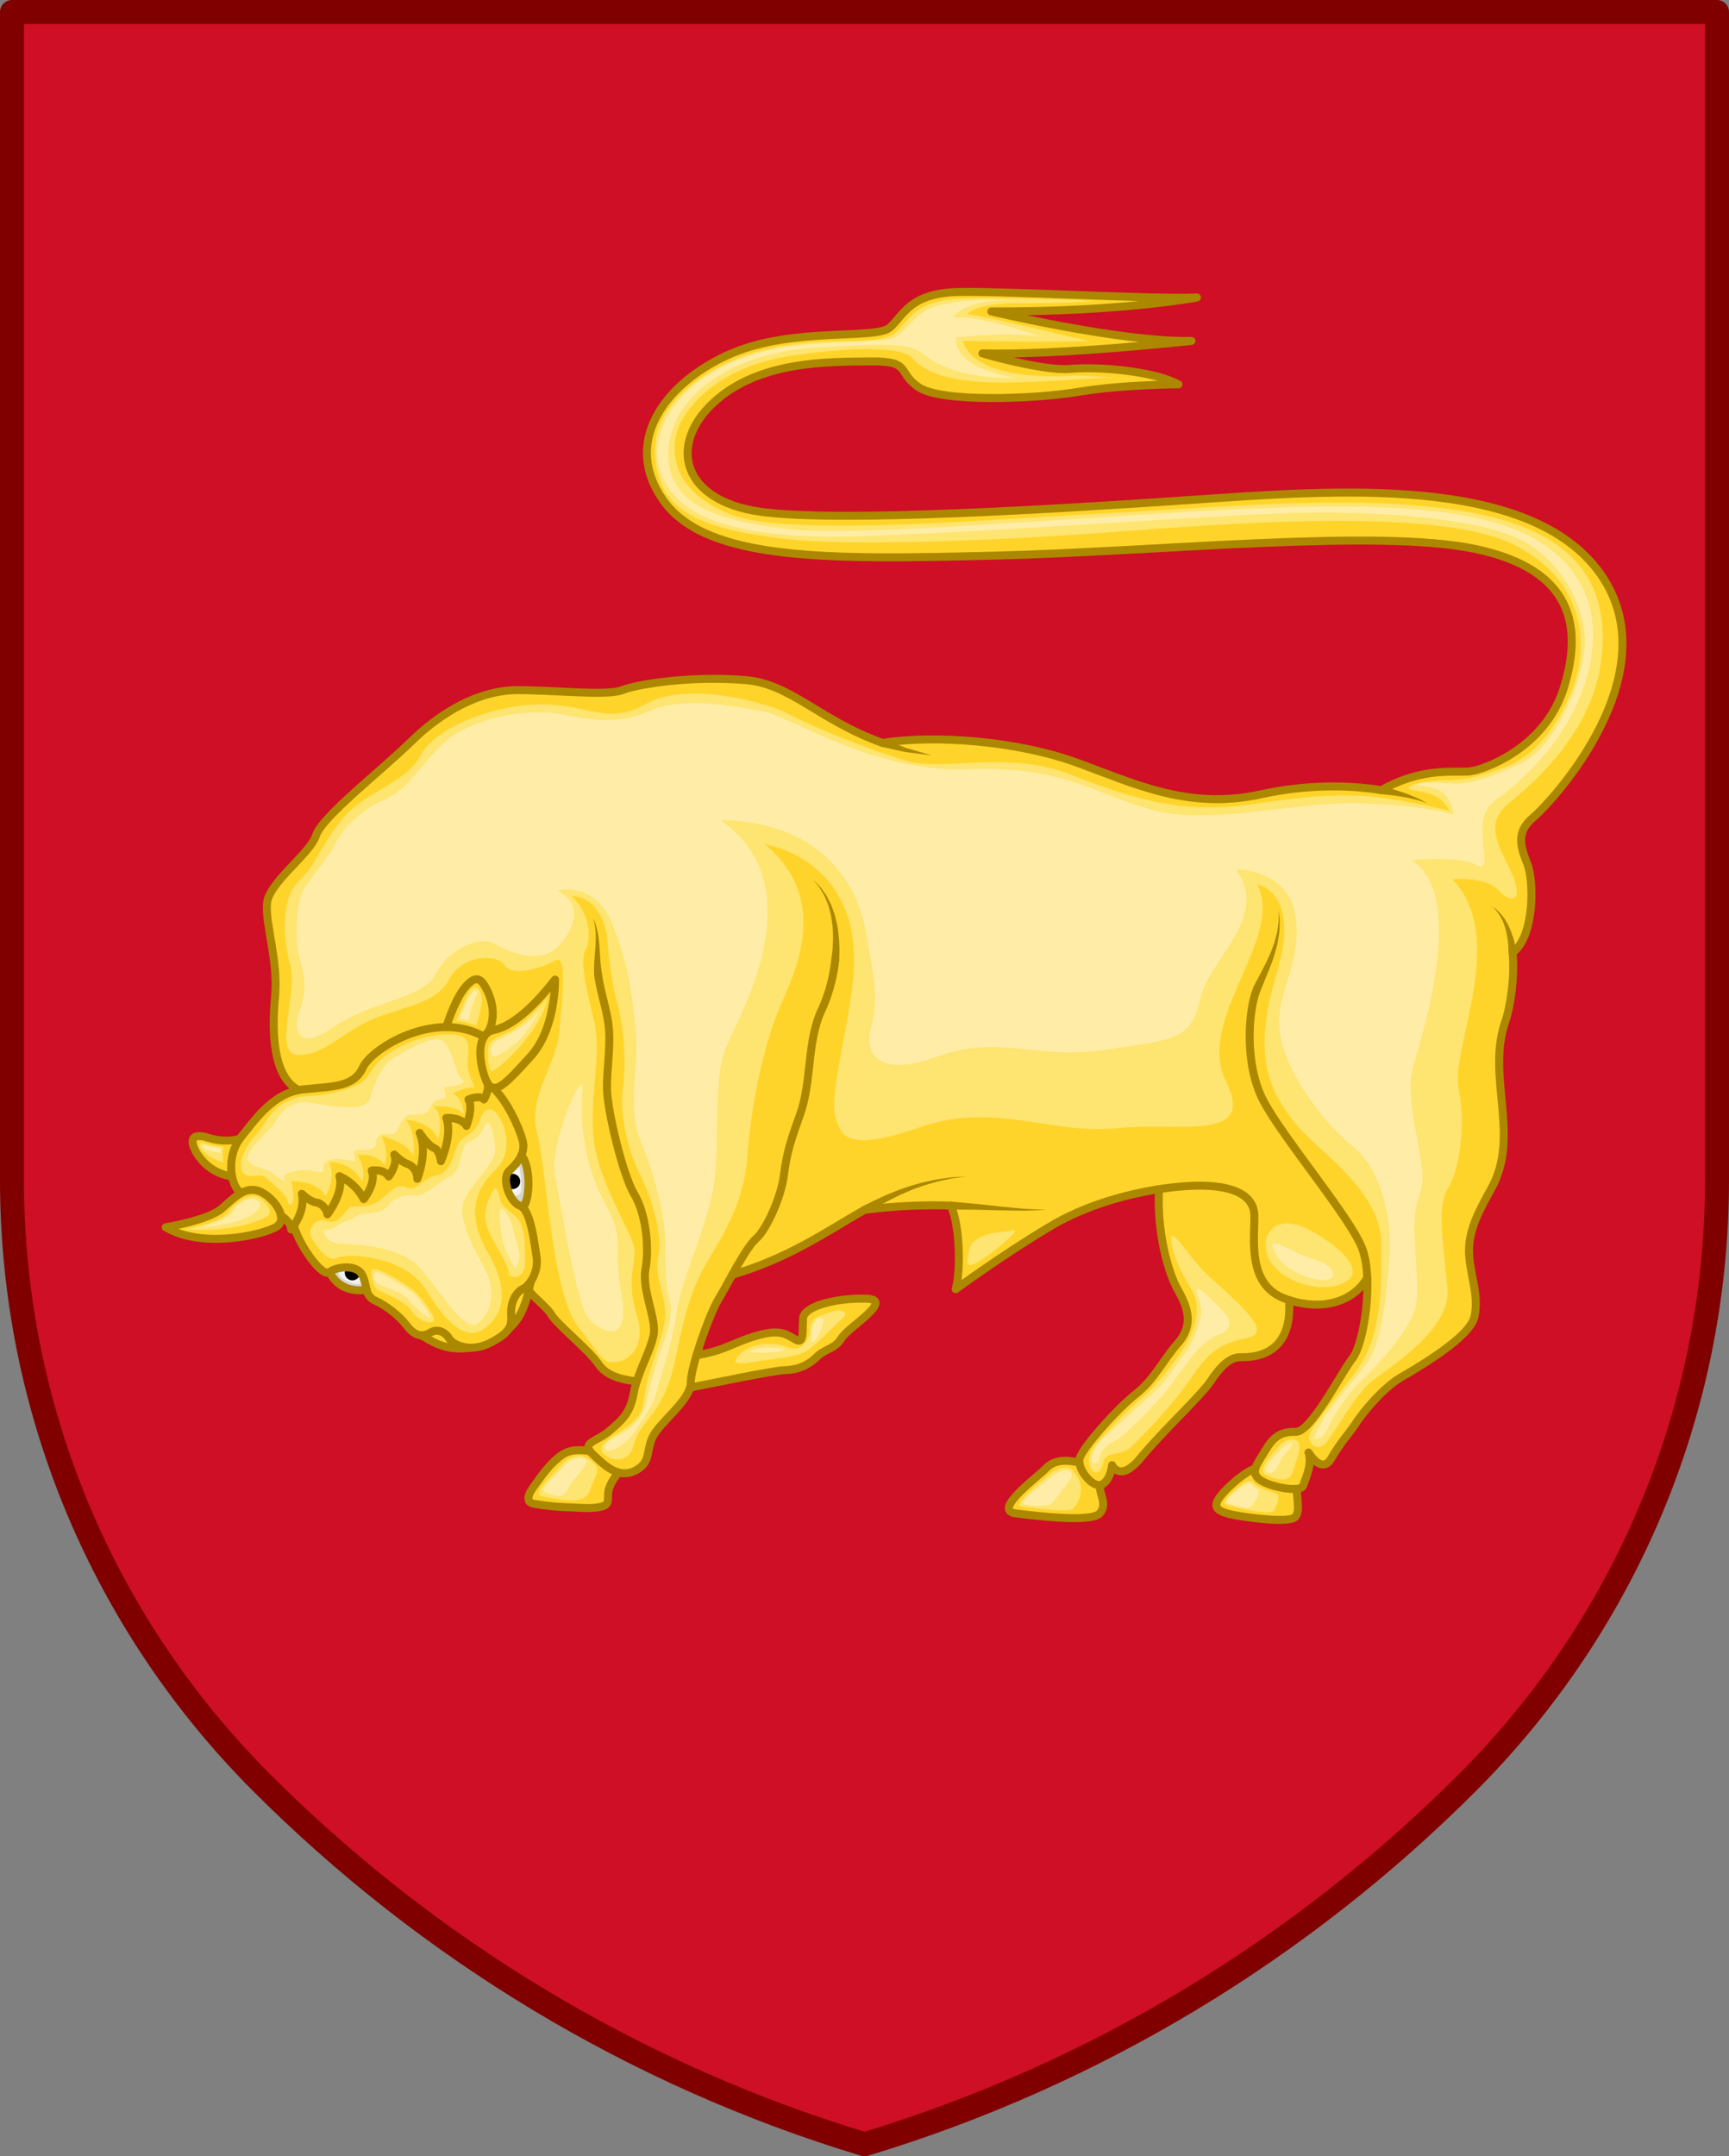 <?xml version="1.0" encoding="utf-8"?>
<!-- Generator: Adobe Illustrator 16.0.0, SVG Export Plug-In . SVG Version: 6.00 Build 0)  -->
<!DOCTYPE svg PUBLIC "-//W3C//DTD SVG 1.1//EN" "http://www.w3.org/Graphics/SVG/1.1/DTD/svg11.dtd">
<svg version="1.1" id="Layer_1" xmlns="http://www.w3.org/2000/svg" xmlns:xlink="http://www.w3.org/1999/xlink" x="0px" y="0px"
	 width="216.5px" height="269.878px" viewBox="216.5 249.955 216.5 269.878" enable-background="new 216.5 249.955 216.5 269.878"
	 xml:space="preserve">
<rect x="216.5" y="249.955" width="216.5" height="269.878" fill="#808080" stroke="none"/>
<path fill="#CE0F25" stroke="#800000" stroke-width="3" stroke-linecap="round" stroke-linejoin="round" stroke-miterlimit="10" d="
	M431.5,251.455v146.14c0,29.481-11.948,56.167-31.266,75.484c-20.783,20.791-46.607,36.533-75.484,45.254
	c-28.877-8.721-54.701-24.463-75.484-45.254C229.948,453.762,218,427.077,218,397.595v-146.14H431.5z"/>
<g>
	<g>
		<path fill="#FFD42A" d="M416.88,321.75c-8.88-12.5-33.63-10.42-50.88-9.25s-44.56,2.88-54.31,1.5s-11.57-8.31-5.88-13.62
			c5.69-5.32,14.44-5.13,19.69-5.19c5.25-0.07,3.25,1.37,6.06,3.25c2.82,1.87,14.25,1.5,19.94,0.56s12.56-0.94,12.56-0.94
			c-3.119-1.68-10.06-2.25-13.5-1.94c-3.439,0.32-11.06-1.93-11.06-1.93c9.75,0.25,26.19-1.57,26.19-1.57
			c-8.811,0.19-25.07-3.68-25.07-3.68c16.439,0.06,25.76-1.75,25.76-1.75c-5.57,0.25-23.689-0.81-29.82-0.69
			c-6.119,0.12-6.869,2.88-8.619,4.44s-11.94-0.06-19.69,3.18c-7.75,3.26-14.13,10.63-8.75,18.38s20.88,7.5,41.5,7
			s48-3.42,60.25-0.83c12.25,2.58,13.42,9.75,11.08,17.33c-2.33,7.58-10,10.29-11.75,10.5s-5.83-0.62-11.1,2.35
			c-4.07-0.66-9.391-0.73-15.101,0.53c-9.13,2-15.88-1.38-23.13-4c-7.25-2.63-17.5-3.5-24.23-2.44
			c-7.839-2.78-11.479-7.38-17.1-7.86c-6.92-0.58-13.59,0.5-15.5,1.25c-1.92,0.75-8.25,0-13.1,0c-4.84,0-9.57,2.75-13.32,6.42
			s-11.17,9.42-11.92,11.75s-5.89,5.88-6.14,8.5s1.44,7.19,1,11.75s-0.19,10.061,2.95,11.64c-3.4,0.67-5.5,3.78-7.22,5.9
			c-0.05,0.06-0.09,0.12-0.14,0.18c-1.01,0.351-2.65,0.32-3.91-0.09c-1.24-0.42-2.37-0.34-1.91,1c0.46,1.33,2,3.41,4.85,3.83h0.01
			c0.18,0.93,0.57,1.69,1.1,2.08c-0.76,0.43-1.5,1.14-2.36,1.9c-1.69,1.5-7.06,2.369-7.06,2.369c4.56,2.69,11.94,1,13.75,0
			c0.61-0.34,0.78-0.88,0.67-1.47c0,0,1.29,0.78,1.29,1.74c0,0,0.14-0.17,0.33-0.46h0.01c0.76,2.689,3.64,6.51,4.45,5.82
			c0.81-0.69,3.44-1.07,4.13,0.369c0.33,0.7,0.4,1.32,0.54,1.851c0.14,0.56,0.37,1.02,1.08,1.34c1.38,0.63,3,1.87,3.94,3.13
			c0.56,0.74,1.14,1.13,1.74,1.19h0.01c1.26,0.56,2.73,2.029,6.23,1.569c0,0,0.01,0,0.02,0c0.74,0.011,1.6-0.17,2.5-0.64
			c1.27-0.67,1.92-1.2,2.25-1.73c1.34-1.149,1.99-2.63,2.52-4.789c1.24,1.47,2.23,2.029,2.91,3.14c0.69,1.13,4.69,4.38,5.82,6.07
			c1.12,1.689,3.52,2,4.79,2.159c-0.17,0.53-0.31,1.061-0.4,1.57c-0.41,2.5-1.66,3.5-3.16,4.75c-1.35,1.12-3.1,1.3-2.29,2.41
			c-1.13-0.18-2.42-0.24-3.42,0.42c-1.37,0.91-2.39,2.29-3.33,3.61c-0.49,0.68-1.8,2.31-0.19,2.58c1.47,0.239,2.99,0.399,4.49,0.43
			c1.31,0.03,2.89,0.26,4.15-0.18c0.79-0.28,0.47-1.171,0.59-1.801c0.16-0.85,0.73-1.75,1.31-2.38c0.66,0.17,1.35,0.13,2.1-0.26
			c2.09-1.08,1.21-2.67,2.31-4.5c1-1.65,3.94-3.92,4.51-5.87c3.29-0.63,10.29-2.13,11.98-2.189c1.68-0.061,2.93-0.69,3.93-1.69
			s2.25-0.94,3.07-2.31c0.81-1.381,6.68-4.82,3.12-4.94c-3.56-0.12-7.81,0.88-7.94,2.44c-0.12,1.56,0.19,3.31-0.94,2.68
			c-1.12-0.62-1.87-1.39-4.93-0.47c-3.07,0.909-3.82,1.819-7.47,2.43h-0.01c0.81-2.69,2.08-5.94,2.79-7.08
			c0.42-0.69,1.03-1.82,1.69-3c7.25-2.13,11.85-5.45,16.56-8.12c4.25-0.55,7.75-0.63,10.81-0.53c1.131,2.4,1.271,8.091,0.61,10.46
			c0,0,6.14-4.5,12.021-7.97c4.279-2.53,9.34-3.91,13.439-4.55c-0.3,5.04,1.04,10.29,2.37,12.63c1.33,2.33,1.92,4.45,0,6.64
			c-1.92,2.19-3,4.61-5.25,6.36s-6.83,6.83-7.08,8.16c-0.02,0.13-0.03,0.28,0,0.42h-0.01c-1.851-0.38-3.16-0.34-4.22,0.77
			c-1.061,1.11-6.75,5.23-3.75,5.61c3,0.37,9.5,1.12,10.5,0c1-1.13,0.06-2.09,0-3.55c0.109,0,0.22-0.03,0.31-0.08
			c1.08-0.58,1.25-2.42,1.25-2.42s1,2.25,3.58-0.91c2.59-3.17,7.67-7.92,8.75-9.59c1.09-1.66,2.34-3,3.67-3s6.66,0.1,6.17-7.15
			c4.5,1.45,8.22-0.04,9.771-2.8c0.18,3.93-0.75,8.7-1.86,10.12c-1.5,1.92-5.16,9.21-7.08,9.17c-1.92-0.05-2.81,0.64-3.81,2.33
			c-0.561,0.95-1.091,1.66-1.24,2.27h-0.01c-1.36,0.351-3.98,2.73-4.65,3.851c-0.66,1.13,0.13,1.59,2,1.96
			c1.88,0.38,6.92,1,7.63,0.25s0.14-2.49,0.23-3.54c0.42-0.04,0.71-0.17,0.79-0.41c0.31-1,1.13-2.56,0.67-4.11
			c0.14,0.23,1.689,2.7,2.83,0.73c1.189-2.06,2.43-3.38,3.06-4.38s3.19-4.311,5.63-5.74c2.43-1.439,8.68-5.07,9.24-7.63
			c0.63-2.84-0.68-5.51-0.68-8.32c0-2.75,1.51-5.399,2.81-7.739c3.67-6.641-0.66-14.021,1.73-20.86c0.55-1.56,1.229-5.28,0.92-8.65
			c2.779-2.01,2.68-9.01,1.85-11.1c-0.83-2.08-1.5-3.96,0.75-5.83S425.75,334.25,416.88,321.75z M280.25,396.5
			c0.58-0.54,1.2-1.19,1.54-1.95c1.15,1.34,1.15,5.391,0.18,6.55c-0.11-0.1-0.23-0.18-0.35-0.22
			C280.31,400.44,279.25,397.44,280.25,396.5z"/>
		<path fill="#D5D5D0" d="M281.97,401.099c-0.11-0.1-0.23-0.18-0.35-0.22c-1.31-0.439-2.37-3.439-1.37-4.38
			c0.58-0.54,1.2-1.19,1.54-1.95C282.94,395.889,282.94,399.94,281.97,401.099z"/>
		<path fill="#D5D5D0" d="M262.42,411.41c-2.8,0.28-3.92-0.95-4.67-2.22c0.81-0.69,3.44-1.07,4.13,0.369
			C262.21,410.26,262.28,410.88,262.42,411.41z"/>
	</g>
	<g>
		<g>
			<path fill="#FEE470" d="M323.333,372.518c-0.573,5.939-3.001,14.482-2.25,17.149s1.585,4.499,10.751,1.333s16.5,1,24.5,0.167
				s17.499,1.843,13.666-5.912s7.417-17.948,3.917-24.602c0,0,5.613,0.863,2.416,11.264s-0.666,14.751,2.167,18.417
				s10.959,8.387,10.979,15.464S389.25,417.75,386,422s-5.583,6.833-5.583,7.792s1.166,2.084,2.291,0.542s3.751-5.958,5.334-7.333
				s10.083-6.349,9.708-11.55s-1.477-10.242,0.012-12.659s2.363-7.931,1.363-12.674s6.25-18.868-0.75-26.118
				c0,0,4.125-0.375,5.75,1.375s3.084,1.375,1.854-1.708s-4.063-6.333-0.563-9.167s10.47-9.069,11.583-17.875
				s-2.438-15.875-15.875-18.438s-30.313-0.813-45.938,0s-40.021,2.979-47.188,0.146s-7.5-7.5-6.75-10.25s4.833-8.167,14.25-9.583
				s14.25-0.916,15.25,0.292s3.626,3.167,11.917,3.042s12.499-1.007,16.083-0.375c0,0-6.374-0.625-8.708-0.458
				s-11.625,0.25-13-4.375c0,0,11.749,0.208,15.666,0c0,0-9.791-2.458-15.041-3.375c0,0,0.739-1.344,6.552-1.344
				s9.313-0.281,9.313-0.281s-13.313-0.594-17.531-0.25s-5.313,2-6.5,3.313s-1.438,1.813-6.583,1.938
				c-5.146,0.125-11.823,0.188-18.01,4.188s-7.281,8.438-5.823,13.063s6.666,6.417,15.083,7.458s26.25,0.333,41.083-0.75
				s41.588-3.296,51.083,1.667s8.917,13.813,6.792,18.625s-4.769,7.833-8.259,9.125s-5.032,1.583-7.032,1.583s-4.917,0.417-4.917,1
				s3.709-0.083,5.042,2.833c0,0-4.999-1.25-9.208-1.708s-8.208-0.167-16,0.958s-14.063-0.542-22.063-3.729
				s-16.023-0.375-20.668-1.75s-11.645-4.188-14.645-5.813s-12.984-4.125-17.867-1.375s-6.758,0.25-12.883,0.125
				S271.003,341,269.168,344.5s-7.001,4.5-9.835,8s-3.25,5.75-5.417,7.75s-2.083,6.833-1.083,10.417s-2.25,11.25,1,11.333
				s5.667-3,9.583-4.583s7.75-1.88,9.333-4.898s6-3.268,6.917-1.768s4.584,0.439,6.333-0.572s0.75,5.669,0.5,9.162
				s-3.959,8.077-2.771,12.327s1.771,19.771,5.084,24.208s3.188,4.563,4.625,4.563s4.149-1.625,2.793-5.938s-0.106-6.25-0.293-8.25
				S291,397.5,290.75,391.5s1.188-9.813,0-14.375s-1.5-7.313-0.938-8.25s0.938-4.313-1.75-6.75c0,0,3.313-0.375,4.438,4.75
				c0,0,0.333,5.292,1.25,8.458s1.167,7.914,0.75,10.749s0.417,7.501,2.083,10.751s2.917,7.917,2.333,10.417s1.25,5.583,0.833,8
				s-1.438,4.75-2.125,7.25s-0.125,3.813-1.875,5.438s-5,2.75-3.625,4s3.25,0.688,3.625-0.813s1-2.375,2.188-3.875
				s2.375-3.438,3.188-7.438s1.625-7.521,3.208-10.625s5.25-7.58,5.75-14.509s2.167-14.054,3.917-18.304s6.875-13.625-1.75-20.75
				C312.25,355.625,324.792,357.411,323.333,372.518z"/>
			<path fill="#FEE470" d="M375,406.25c-0.313-2.101,1.5-4.25,5-2.583s7.918,5.249,4.834,6.833S375.583,410.166,375,406.25z"/>
			<path fill="#FEE470" d="M342.875,404.062c0,0-4.438,0.063-4.938,2.125s-0.625,2.813,1.563,1.375S345.063,403.187,342.875,404.062
				z"/>
			<path fill="#FEE470" d="M315.313,418.635c-1.535-0.621-4.313-0.822-5.938,0.615s-0.563,1.563,1.813,1.125
				s4.938-0.438,6.375-1.375s3.938-3.625,4.563-4.188s-0.188-1.125-1.438-0.688s-2.813,0.67-2.75,2.147
				S316.67,419.184,315.313,418.635z"/>
			<path fill="#FEE470" d="M366,412c-0.626-1.377-2.5-3.992-2.813-6.559s1.938,1.629,4.5,4.063s8.457,7.064,5.291,7.812
				s-4.791,1.31-7.166,4.872s-6.25,7.5-7.625,8.813s-3.207,0.5-3.541,1.969s-1.021,1.656-1.49,0.844s-0.469-1.844,0.594-3.125
				s4.625-4.938,5.875-5.875s4.906-5.469,5.688-7.125S366.833,413.833,366,412z"/>
			<path fill="#FEE470" d="M285.083,374.792c0,0-2.833,3.397-5,4.386s-2.469,1.113-2.484,2.447s0.109,1.875,0.359,2.375
				S284.167,379.406,285.083,374.792z"/>
			<path fill="#FEE470" d="M290.031,432.469c-0.625-0.397-1.906-0.625-3.25,0.844s-3.906,3.813-2.313,3.969s5.188,1.406,5.938-0.844
				S292.094,433.781,290.031,432.469z"/>
			<path fill="#FEE470" d="M239.594,403.833c0,0,4.594-0.864,5.438-2.083s2.813-2.656,3.938-1.875s1.906,1.936,0.719,2.483
				S245.188,404.228,239.594,403.833z"/>
			<path fill="#FEE470" d="M273.625,377.75c0,0,1.188-3.156,1.844-3.906s1.188-0.072,1.344,0.948s-0.688,3.552-0.688,3.552
				S274.632,377.71,273.625,377.75z"/>
			<path fill="#FEE470" d="M244.477,393.5c0,0-1.695-0.156-2.32-0.438s-0.906,0.094-0.438,0.75s1.773,1.436,2.758,1.594
				C244.477,395.406,244.268,394.289,244.477,393.5z"/>
			<path fill="#FEE470" d="M379.219,430.875c-0.054-0.866-1.375-1.25-2.625,0.156s-2.656,3-1.656,3.5s3.063,1.25,3.5-0.469
				S379.281,431.875,379.219,430.875z"/>
			<path fill="#FEE470" d="M251.875,388.125c-1.654,1.025-2.25,2.721-3.458,4.027s-2.292,3.516-1.5,4.557s1.908-0.208,2.996,0.75
				s2.629,2.209,2.629,2.875s1.25,0.816,0.417-2.509c0,0,3.041-0.269,4.333,1.828c0,0,1.292-2.091,0.458-4.247
				c0,0,2.75-0.131,4.083,2.419c0,0,0.639-1.279-0.556-3.281c0,0,1.995-0.418,3.358,1.165c0,0,0.697-1.363-0.345-3.557
				c0,0,3.217,0.688,4,2.526c0,0,0.375-3.054-0.958-4.554c0,0,3,0.084,4.042,2.417c0,0,0.875-2.875-0.625-4.125
				c0,0,2.833-0.25,3.833,1c0,0-0.042-1.958-1.417-2.625c0,0,1.875-0.837,2.5-0.71s-0.542-1.238-0.604-2.863
				s0.844-3.705-1.938-3.806s-5.594,0.806-8,2.431s-2.094,2.875-3.5,3.688s-3.938,1.406-5.563,1.531
				S253.438,387.156,251.875,388.125z"/>
			<path fill="#FEE470" d="M373.75,435.84c-0.46-0.409-0.688-0.871-1.531-0.246s-3.219,2.469-2.063,2.75s5.531,1.406,5.906,0.625
				s0.906-1.844,0.156-2.125S374.288,436.318,373.75,435.84z"/>
			<path fill="#FEE470" d="M351.25,434.531c-0.454-0.604-0.656-0.875-1.344-0.875s-1.375,0.25-2.031,0.875s-4.938,3.844-3.438,4
				s5.75,0.75,6.375,0.281S352.562,436.273,351.25,434.531z"/>
			<path fill="#FEE470" d="M255.583,405.011c0.7,1.068,1.917,2.989,3.125,2.364s8.542-0.286,11.167,4.075s5.094,6.344,7.234,4.821
				s3.464-4.335,0.49-9.522s-1.287-8.188,0.838-10.25s1.594-4.813,0.75-6.438s-1.996-1.75-2.545,0s-1.799,1.844-2.549,2.75
				s-0.906,3.844-2.875,4.25s-2.531,2.125-3.813,1.531s-1.864,0.407-3.323,1.573s-3.209,0.588-3.792,0.939s-1.333,2.22-2.792,1.682
				S254.792,403.804,255.583,405.011z"/>
			<path fill="#FEE470" d="M263,409.187c0.115,0.805,0.125,1.84,0.906,2.264s3.313,1.33,4.188,2.643s2.625,1.688,2.75,1.094
				s-1.781-3.188-2.781-3.906S262.797,407.769,263,409.187z"/>
			<path fill="#FEE470" d="M278.208,399.042c-0.658,1.169-1.385,2.957-0.609,4.791s2.574,4.417,2.592,5.354s1.977,0.854,2.039-0.938
				s0.104-4.825-1.021-5.892s-1.708-1.232-2.042-2.191S278.76,398.062,278.208,399.042z"/>
		</g>
		<path fill="#F0F0EC" d="M259.148,408.638c-0.367,0.283-0.476,0.811,0.29,1.375s2.225,1.027,2.698,0.233
			c0,0-0.036-0.864-0.938-1.376S259.148,408.638,259.148,408.638z"/>
		<path fill="#F0F0EC" d="M280.007,398.668c0.216,0.813,1.778,1.605,1.776,0s-0.16-3.553-0.888-2.814
			S279.546,396.929,280.007,398.668z"/>
	</g>
	<g>
		<path fill="#FFEDA7" d="M379.267,406.929c-1.516-0.7-4.194-2.367-3.263-0.437s3.039,3.121,5.269,3.572
			c0.888,0.181,2.79,0.204,2.006-1.124C382.573,407.746,380.493,407.496,379.267,406.929z"/>
		<path fill="#FFEDA7" d="M366.833,414.875c-0.499,1.906-1.239,3.638-2.036,4.59s-2.339,3.493-3.547,4.535s-3.833,3.501-4.875,4.417
			s-2.359,1.958-2.656,2.677s-0.734,1.375-0.484,1.813s1.016,0.125,1-0.547s1-1.766,1.859-2.047s5.447-4.979,6.364-6.146
			s2.448-3.386,3.417-4.573s2.469-2.438,3.438-2.688s1.688-1.438,0.563-2.594s-4.031-4.313-3.469-2.531
			S367.012,414.192,366.833,414.875z"/>
		<path fill="#FFEDA7" d="M318.958,415c-0.454,0.219-0.75,0.937-0.75,1.458s-0.438,2.166,0.375,1.188S320.167,414.417,318.958,415z"
			/>
		<path fill="#FFEDA7" d="M314.354,418.771c-1.225-0.251-3.146-0.188-3.813,0.271S316.187,419.146,314.354,418.771z"/>
		<path fill="#FFEDA7" d="M289.875,432.625c-0.503-0.352-1.813-0.281-2.813,0.906s-3.25,2.875-2.188,3.219s1.965,1.031,2.748-0.469
			S290.492,433.055,289.875,432.625z"/>
		<path fill="#FFEDA7" d="M350.159,433.992c-0.134-0.029-0.282-0.029-0.428,0.004c-0.753,0.171-1.477,0.692-2.044,1.192
			c-0.875,0.771-4.104,2.916-2.729,3.104s3.021,0.293,3.438-0.354c0.468-0.726,1.076-1.36,1.583-2.059
			c0.228-0.313,0.552-0.646,0.677-1.02C350.813,434.39,350.539,434.074,350.159,433.992z"/>
		<path fill="#FFEDA7" d="M373.703,436.203c-0.381-0.146-0.563-0.953-1.266-0.469s-3.016,2.094-2.047,2.406s2.391,0.797,2.766,0.375
			S374.688,436.578,373.703,436.203z"/>
		<path fill="#FFEDA7" d="M378.083,430.52c-0.526,0.149-1.104,0.771-1.625,1.334s-2.084,2.121-1.188,2.436s1.375-1.209,1.792-1.885
			S379.041,430.249,378.083,430.52z"/>
		<path fill="#FFEDA7" d="M274.042,377.479c0,0,1.063-2.688,1.438-3.146s1.083-0.667,0.646,0.229s-0.973,3.104-0.973,3.104
			S274.708,377.438,274.042,377.479z"/>
		<path fill="#FFEDA7" d="M277.979,381.25c0.013-0.417,0.229-0.792,0.854-1.104s3.948-1.802,5.354-3.958
			c-0.741,1.445-1.645,2.975-2.835,4.091c-0.726,0.681-1.657,1.342-2.548,1.791C278.096,382.426,277.958,381.922,277.979,381.25z"/>
		<path fill="#FFEDA7" d="M241.485,403.625c0,0,3.742-1.053,4.14-2s2.281-2.094,3.156-1.406S248.688,402.969,241.485,403.625z"/>
		<path fill="#FFEDA7" d="M244.188,393.656c0,0-1.594-0.188-2-0.359s-0.672,0.078,0,0.453s2,0.531,2,0.531
			S244.109,393.953,244.188,393.656z"/>
		<path fill="#FFEDA7" d="M251.167,390.062c0.456-0.943,2.042-2.396,3.792-2.146s7.375,1.459,7.875-0.458s1.458-4.209,2.833-5
			s5.333-3.365,6.489-2.052s1.438,4.227,2.188,4.645s-0.656,0.887-1.813,0.887s0.656,1.5-0.875,1.594s-0.906,1.625-2.188,1.844
			s-1.75-0.25-2.469,0.688s-0.688,2.063-1.781,1.844s-1.688,0.406-1.594,1.063s-0.781,0.969-1.906,0.875s-0.906,0.563-0.781,1.156
			s-0.875,0.031-2.031,0s-2.031,0.344-1.906,1.25s-1.125,0.001-2.854,0.188s-2.332,0.625-1.989,1.208s-1.2-0.604-1.876-1.083
			s-3.593-0.605-2.531-2.376S250.563,391.311,251.167,390.062z"/>
		<path fill="#FFEDA7" d="M279.281,401.25c-0.489-0.07-0.104,3.813,0.573,5.188s1.114,2.781,1.411,1.906s0.484-1.156,0-2.656
			s-0.665-2.932-1.075-3.419S279.719,401.312,279.281,401.25z"/>
		<path fill="#FFEDA7" d="M263.354,409.354c0.03,0.415-0.167,0.945,0.563,1.316s3.037,1.08,3.716,1.934s3.18,3.063,2.68,2.063
			s-1.583-2.542-2.313-3.042S263.292,408.513,263.354,409.354z"/>
		<path fill="#FFEDA7" d="M265.208,400.719c-0.661,0.867-1.46,1.041-2.792,1.099s-1.458,0.676-2.541,0.971s-1.583,1.17-2.417,1.045
			s-0.333,1.75,1.75,1.792s6.9,0.374,9.304,2.458s6.071,9.256,8.029,7.378s1.76-4.726,0.567-6.885s-3.334-6.076-2.555-8.201
			s3.946-4.749,3.946-6.416s-0.698-4.75-1.391-2.917s-2.251,1.501-2.555,2.542s-0.679,3.242-1.721,3.621s-3.208,2.658-4.5,2.394
			S265.708,400.062,265.208,400.719z"/>
		<path fill="#FFEDA7" d="M325,367c0.729,4.233,1.625,8.063,0.625,11.344s0.625,6.656,8.25,3.844s12.5,0.438,20.75-0.813
			s11-1.013,12.125-6.256s8.875-10.369,4.5-16.369c0,0,6.75-0.083,7.5,6.083s-2.563,9.104-2,14.229s5.916,11.854,9.125,14.354
			s4.958,8.295,4.625,13.647s-1.125,10.904-2.563,13.092s-5.344,6.438-5.781,7.5s-1.5,2.322-0.875,2.442s1.469-1.067,1.781-1.974
			s2.406-3.906,3.469-4.938s6.656-6.387,7.281-9.943s-1.063-10.496,0.438-13.745s-2.25-11.124-0.75-16.249s6.5-21.375-0.25-25.625
			c0,0,5.875-0.625,8.25,0.625s-1.166-5.667,2.084-8s7.666-6.375,10.229-11.875s3.775-12.96-1.75-18.438s-16.174-6.964-34-6.5
			s-52.229,3.729-61.979,2.813c-9.75-0.917-16.278-3.173-15.896-10s8.156-12.094,18.031-12.75s12.188-0.5,13.75,0.688
			s4.547,3.188,12.031,3.109c0,0-8.156-0.984-7.781-5.109c0,0,7-0.813,10.844,0c0,0-7.563-2.781-11.219-2.5
			c0,0,0.937-2.056,6.719-2.156c0,0-5.438-0.313-8.781,0.719s-3.719,3.875-6.281,4.219s-8.047,0.219-12.75,0.938
			s-9.781,2.844-12.844,6.156s-3.967,7.47-2.156,10.688s6.25,7.542,25.5,6.792s42.75-2.583,53.292-2.875s22.646,0.646,28.083,3.208
			s8.938,9.125,8.25,14.125s-3.958,12.208-8,14.042s-6.497,2.709-9,2.458s-5.458,0.052-2.958,0.359s3.333,1.64,3.583,3.557
			c0,0-3.688-1.229-12.063-1.417s-18.75,2.938-26.188,0.688s-11-5.396-22.688-4.948s-21.875-6.552-25.5-7.24
			s-10.187-1.917-14.229-0.042s-7.771,0.979-11.271,0.354s-11.25,0.152-15.063,4.17s-3.875,5.205-7.063,6.643
			s-5.375,4.063-6.063,5.625s-3.938,5.063-4.313,6.625s-0.75,5,0,7.688s0.813,4.188-0.063,6.438s-0.25,5.205,4.25,2.009
			s11.188-3.509,12.813-6.634s5.438-4.938,7.438-3.75s5.813,2.438,7.813,0.375s3.437-5.333-0.021-7.083c0,0,4.646-1.292,6.833,4.083
			s2.375,8.33,2.938,13.009s-1.125,10.054,0.625,14.179s3.125,9.695,3.125,12.754s0,5.475,0.5,7.048s-0.104,4.049-0.729,5.571
			s-1.792,5.606-2.125,7.314s-1.636,3.264-3.292,4.083s-2.375,1.458-1.708,2s2.896-1.27,3.438-2.229s2.458-3.375,2.771-4.875
			s1.833-5.438,2.542-10.021s3.107-9.011,4.418-14.734s-0.126-14.286,1.874-18.786s10.875-20.063-0.75-28.188
			C306.75,352.625,322.375,351.75,325,367z"/>
		<path fill="#FFEDA7" d="M289.454,386.388c0.287-3.503-4.286,6.854-3.453,10.816s2.673,15.889,4.169,17.717
			s5.331,3.439,4.164-2.866s0.583-6.618-2-11.337S289.074,391.027,289.454,386.388z"/>
		<path fill="#FFFFFF" d="M259.717,408.581c-0.463,0.091-0.123,1.075,0.283,1.247s1.584,0.855,1.917-0.252
			C261.917,409.576,261.058,408.318,259.717,408.581z"/>
		<path fill="#FFFFFF" d="M280.151,399.108c0,0,1.286,0.392,1.286-0.749s-0.052-2.232-0.643-2.405
			C280.794,395.954,279.381,396.623,280.151,399.108z"/>
		<circle cx="260.629" cy="409.244" r="0.962"/>
		<circle cx="280.68" cy="397.827" r="0.962"/>
	</g>
	<g>
		<path fill="#AC8800" d="M320.584,370.14c0,0,0.021-0.17,0.057-0.468c0.026-0.293,0.11-0.732,0.128-1.224
			c0.014-0.495,0.075-1.074,0.026-1.703c-0.021-0.313-0.007-0.642-0.057-0.967c-0.046-0.327-0.092-0.66-0.139-0.992
			c-0.046-0.333-0.157-0.651-0.231-0.974c-0.041-0.161-0.082-0.32-0.123-0.478c-0.061-0.15-0.12-0.299-0.179-0.445
			c-0.123-0.29-0.222-0.583-0.353-0.842c-0.148-0.25-0.288-0.487-0.417-0.706c-0.123-0.225-0.251-0.42-0.396-0.57
			c-0.134-0.159-0.251-0.297-0.347-0.412c-0.193-0.229-0.304-0.36-0.304-0.36s0.122,0.12,0.335,0.331
			c0.107,0.106,0.238,0.234,0.387,0.382c0.161,0.139,0.308,0.324,0.452,0.54c0.152,0.211,0.317,0.44,0.491,0.682
			c0.159,0.252,0.286,0.541,0.44,0.829c0.075,0.146,0.15,0.294,0.227,0.444c0.057,0.158,0.114,0.318,0.172,0.479
			c0.107,0.325,0.252,0.649,0.332,0.988c0.08,0.341,0.16,0.681,0.238,1.017c0.082,0.336,0.1,0.674,0.152,0.999
			c0.11,0.648,0.104,1.271,0.135,1.802c0.026,0.535-0.017,0.948-0.017,1.252c-0.009,0.3-0.014,0.471-0.014,0.471L320.584,370.14z"/>
		<path fill="none" stroke="#AC8800" stroke-linecap="round" stroke-linejoin="round" stroke-miterlimit="10" d="M291.391,371.939
			c0.321,2.439,1.265,4.723,1.386,7.199c0.113,2.308-0.277,4.635-0.277,6.944c0,2.75,2,11.001,3.417,13.334s1.917,6.584,1.417,9.334
			s1.417,6.25,1,8.333s-2.083,4.833-2.5,7.333s-1.667,3.5-3.167,4.75s-3.5,1.334-1.917,2.834s3.25,3.084,5.333,2
			s1.204-2.666,2.31-4.5s4.606-4.416,4.606-6.5s2.417-8.75,3.5-10.5s3.333-6.333,4.667-7.5s3.167-5.251,3.5-8.001s0.917-4.5,2-7.502
			c1.514-4.195,0.853-9.193,2.712-13.13c0.813-1.72,1.448-3.916,1.704-6.19"/>
		<path fill="#AC8800" d="M290.75,364.833c0,0,0.044,0.103,0.122,0.284c0.066,0.185,0.216,0.427,0.286,0.763
			c0.096,0.329,0.196,0.722,0.25,1.144c0.082,0.423,0.103,0.874,0.152,1.328c0.064,0.902,0.103,1.803,0.175,2.454
			c0.07,0.654,0.152,1.067,0.152,1.067l-0.991,0.131c0,0-0.028-0.479-0.004-1.169c0.021-0.694,0.107-1.588,0.168-2.48
			c0.014-0.442,0.055-0.891,0.033-1.304c0.006-0.42-0.038-0.799-0.084-1.128c-0.02-0.335-0.137-0.601-0.176-0.792
			C290.78,364.942,290.75,364.833,290.75,364.833z"/>
		<path fill="#AC8800" d="M324.51,400.941c0,0,0.747-0.395,1.919-0.943c0.586-0.279,1.275-0.586,2.028-0.88
			c0.37-0.16,0.764-0.298,1.166-0.434c0.402-0.133,0.801-0.296,1.22-0.4c0.413-0.116,0.827-0.232,1.234-0.346
			c0.413-0.089,0.82-0.175,1.214-0.259c0.781-0.188,1.535-0.235,2.166-0.34c0.316-0.051,0.612-0.051,0.871-0.074
			c0.259-0.018,0.485-0.033,0.672-0.046c0.371-0.025,0.584-0.04,0.584-0.04s-0.211,0.03-0.58,0.083
			c-0.185,0.026-0.408,0.058-0.665,0.095c-0.256,0.043-0.548,0.063-0.859,0.137c-0.62,0.15-1.357,0.251-2.116,0.493
			c-0.381,0.111-0.774,0.226-1.174,0.342c-0.392,0.142-0.789,0.284-1.187,0.428c-0.4,0.132-0.78,0.322-1.164,0.479
			c-0.382,0.162-0.756,0.324-1.107,0.508c-0.714,0.341-1.363,0.688-1.91,1.001c-1.101,0.617-1.831,1.073-1.831,1.073L324.51,400.941
			z"/>
		<path fill="none" stroke="#AC8800" stroke-linecap="round" stroke-linejoin="round" stroke-miterlimit="10" d="M308.192,409.504
			c7.251-2.139,11.848-5.458,16.558-8.124"/>
		<path fill="none" stroke="#AC8800" stroke-linecap="round" stroke-linejoin="round" stroke-miterlimit="10" d="M290.375,431.578
			c-1.128-0.18-2.419-0.239-3.415,0.42c-1.374,0.907-2.387,2.296-3.333,3.615c-0.485,0.676-1.794,2.307-0.189,2.574
			c1.476,0.246,2.997,0.402,4.493,0.434c1.307,0.027,2.887,0.26,4.15-0.183c0.785-0.275,0.466-1.165,0.587-1.799
			c0.163-0.854,0.734-1.747,1.316-2.38"/>
		<path fill="#AC8800" d="M335.587,400.346c0,0,0.75,0.067,1.875,0.169c1.124,0.09,2.626,0.26,4.126,0.426
			c0.748,0.074,1.495,0.148,2.196,0.217c0.702,0.08,1.357,0.123,1.92,0.138c1.128,0.051,1.88,0.085,1.88,0.085
			s-0.753,0.028-1.882,0.071c-0.565,0.031-1.227,0.044-1.933,0.022c-0.707-0.011-1.461-0.022-2.215-0.034
			c-1.502-0.041-3.001-0.086-4.133-0.082c-1.129-0.008-1.882-0.014-1.882-0.014L335.587,400.346z"/>
		<path fill="none" stroke="#AC8800" stroke-linecap="round" stroke-linejoin="round" stroke-miterlimit="10" d="M324.75,401.381
			c4.252-0.551,7.749-0.628,10.813-0.535"/>
		<path fill="none" stroke="#AC8800" stroke-linecap="round" stroke-linejoin="round" stroke-miterlimit="10" d="M237.25,403.562
			c0,0,5.375-0.875,7.063-2.375s2.938-2.813,4.688-2.125s3.813,3.5,2,4.5S241.813,406.25,237.25,403.562z"/>
		<path fill="none" stroke="#AC8800" stroke-linecap="round" stroke-linejoin="round" stroke-miterlimit="10" d="M286,372.562
			c0,0,0.125,6.125-3.063,9.625s-4.75,5.289-5.688,2.707s-0.938-5.645,1.063-6.02S283,376.437,286,372.562z"/>
		<path fill="none" stroke="#AC8800" stroke-linecap="round" stroke-linejoin="round" stroke-miterlimit="10" d="M251.673,402.088
			c0,0,1.286,0.786,1.286,1.745c0,0,1.875-2.25,1.333-4.458c0,0,1.042,0.999,1.792,1.083s1.375,0.929,1.417,1.485
			c0,0,2.125-2.776,1.5-4.776c0,0,2,0.792,3.042,2.875c0,0,1.625-2.001,1-3.584c0,0,1.583-0.25,2.125,0.75
			c0,0,1.208-1.542,0.708-2.75c0,0,0.875,0.917,1.625,1.167s1.25,1,1.25,1.875c0,0,1.375-3.333,0.292-5.75
			c0,0,1.083,1.625,1.792,1.875s0.875,1.667,0.875,1.667s1.5-3.334,0.667-5.417c0,0,1.906-0.125,2.531,1c0,0,0.906-2.344,0.25-3.313
			c0,0,1.469-0.625,1.938,0c0,0,0.893-1.459,0.306-2.308"/>
		<path fill="none" stroke="#AC8800" stroke-linecap="round" stroke-linejoin="round" stroke-miterlimit="10" d="M246.67,399.286
			c-1.42-1.036-1.83-4.744,0-6.994s4.08-5.625,7.872-6s6.271-0.292,7.396-2.729s9.094-7.319,15.172-3.847"/>
		<path fill="none" stroke="#AC8800" stroke-linecap="round" stroke-linejoin="round" stroke-miterlimit="10" d="M272.38,378.509
			c0,0,1.057-3.509,2.432-5.071s2.011-1,2.787,0.688s0.835,3.649,0,5.053"/>
		<path fill="none" stroke="#AC8800" stroke-linecap="round" stroke-linejoin="round" stroke-miterlimit="10" d="M245.563,397.205
			c-2.854-0.413-4.396-2.497-4.854-3.83s0.667-1.417,1.917-1s2.897,0.447,3.907,0.099"/>
		<path fill="none" stroke="#AC8800" stroke-linecap="round" stroke-linejoin="round" stroke-miterlimit="10" d="M253.297,403.365
			c0.765,2.697,3.64,6.51,4.453,5.822s3.438-1.063,4.125,0.375s0.25,2.563,1.625,3.188s3,1.875,3.938,3.125s1.938,1.5,2.938,0.875
			s2,0.063,2.375,0.75s2.563,1.875,5.188,0.5s2.625-2.188,2.563-3.563s0.5-2.688,1.5-3.188s1.938-2.313,1.688-3.938
			s-0.75-6-2.063-6.438s-2.375-3.438-1.375-4.375s2.125-2.188,1.688-3.813s-1.968-5.023-3.734-6.605"/>
		<path fill="none" stroke="#AC8800" stroke-linecap="round" stroke-linejoin="round" stroke-miterlimit="10" d="M269.168,417.064
			c1.269,0.561,2.765,2.07,6.33,1.565"/>
		<path fill="none" stroke="#AC8800" stroke-linecap="round" stroke-linejoin="round" stroke-miterlimit="10" d="M257.75,409.187
			c0.75,1.271,1.874,2.507,4.666,2.223"/>
		<path fill="none" stroke="#AC8800" stroke-linecap="round" stroke-linejoin="round" stroke-miterlimit="10" d="M281.783,394.544
			c1.154,1.331,1.16,5.419,0.188,6.563"/>
		<path fill="none" stroke="#AC8800" stroke-linecap="round" stroke-linejoin="round" stroke-miterlimit="10" d="M282.968,410.319
			c-0.593,2.806-1.207,4.608-2.777,5.953"/>
		<path fill="none" stroke="#AC8800" stroke-linecap="round" stroke-linejoin="round" stroke-miterlimit="10" d="M282.676,411.451
			c1.261,1.486,2.261,2.049,2.949,3.174s4.688,4.375,5.813,6.063s3.524,2.006,4.793,2.159"/>
		<path fill="none" stroke="#AC8800" stroke-linecap="round" stroke-linejoin="round" stroke-miterlimit="10" d="M302.896,423.631
			c3.292-0.631,10.292-2.131,11.979-2.193s2.938-0.688,3.938-1.688s2.25-0.938,3.063-2.313s6.688-4.813,3.125-4.938
			s-7.813,0.875-7.938,2.438s0.188,3.313-0.938,2.688s-1.875-1.391-4.938-0.477s-3.818,1.82-7.472,2.43"/>
		<path fill="#AC8800" d="M327.162,342.465c0,0,0.371,0.146,0.927,0.364c0.278,0.109,0.603,0.237,0.949,0.373
			c0.349,0.13,0.716,0.297,1.091,0.413c1.52,0.442,3.038,0.885,3.038,0.885s-1.59-0.203-3.181-0.406
			c-0.399-0.058-0.78-0.164-1.147-0.238c-0.364-0.08-0.704-0.155-0.996-0.22c-0.583-0.129-0.972-0.215-0.972-0.215L327.162,342.465z
			"/>
		<path fill="none" stroke="#AC8800" stroke-linecap="round" stroke-linejoin="round" stroke-miterlimit="10" d="M253.889,386.388
			c-3.139-1.576-3.389-7.076-2.952-11.639s-1.25-9.125-1-11.75s5.396-6.167,6.146-8.5s8.167-8.083,11.917-11.75
			s8.477-6.417,13.322-6.417s11.178,0.75,13.095,0s8.583-1.833,15.5-1.25c5.624,0.474,9.264,5.08,17.1,7.86"/>
		<path fill="#AC8800" d="M389.573,348.359c0,0,0.364,0.102,0.909,0.253c0.273,0.08,0.591,0.156,0.934,0.268
			c0.341,0.117,0.704,0.242,1.068,0.367c0.365,0.113,0.712,0.278,1.042,0.413c0.327,0.142,0.638,0.257,0.886,0.401
			c0.503,0.263,0.838,0.439,0.838,0.439s-0.358-0.118-0.896-0.294c-0.263-0.098-0.588-0.162-0.929-0.246
			c-0.342-0.078-0.7-0.181-1.071-0.23c-0.365-0.061-0.73-0.122-1.073-0.179c-0.343-0.052-0.678-0.076-0.957-0.109
			c-0.563-0.06-0.938-0.1-0.938-0.1L389.573,348.359z"/>
		<path fill="none" stroke="#AC8800" stroke-linecap="round" stroke-linejoin="round" stroke-miterlimit="10" d="M327.016,342.942
			c6.734-1.067,16.984-0.192,24.234,2.433s14,6,23.125,4c5.713-1.252,11.034-1.182,15.104-0.524"/>
		<path fill="#AC8800" d="M405.406,369.24c0,0-0.005-0.102-0.013-0.28c-0.01-0.175-0.012-0.439-0.038-0.731
			c-0.038-0.288-0.044-0.631-0.122-0.994c-0.054-0.368-0.142-0.752-0.255-1.132c-0.043-0.196-0.125-0.374-0.191-0.557
			c-0.071-0.182-0.132-0.367-0.228-0.525c-0.088-0.165-0.173-0.325-0.253-0.476c-0.101-0.139-0.195-0.27-0.283-0.391
			c-0.165-0.257-0.367-0.411-0.489-0.541c-0.127-0.125-0.2-0.196-0.2-0.196s0.083,0.059,0.228,0.163
			c0.14,0.109,0.372,0.237,0.577,0.47c0.11,0.111,0.229,0.231,0.354,0.358c0.107,0.144,0.221,0.294,0.338,0.451
			c0.127,0.153,0.218,0.333,0.322,0.511c0.1,0.18,0.216,0.359,0.292,0.554c0.18,0.38,0.336,0.771,0.452,1.147
			c0.14,0.37,0.206,0.738,0.295,1.046c0.075,0.309,0.113,0.552,0.151,0.729c0.035,0.175,0.055,0.275,0.055,0.275L405.406,369.24z"/>
		<path fill="none" stroke="#AC8800" stroke-linecap="round" stroke-linejoin="round" stroke-miterlimit="10" d="M373.917,373.666
			c-1.084,2.5-1.666,9.334,0.75,14s11.001,14.749,12.417,18.583s0.25,11.833-1.25,13.75s-5.166,9.209-7.083,9.167
			s-2.813,0.646-3.813,2.333s-1.875,2.625-0.813,3.563s5.25,1.813,5.563,0.813s1.141-2.563,0.664-4.125c0,0,1.648,2.813,2.836,0.75
			s2.438-3.375,3.063-4.375s3.188-4.313,5.625-5.75s8.688-5.063,9.25-7.626c0.622-2.835-0.684-5.511-0.684-8.322
			c-0.001-2.749,1.513-5.394,2.81-7.74c3.664-6.635-0.665-14.015,1.731-20.853c0.547-1.559,1.229-5.281,0.92-8.654"/>
		<path fill="#AC8800" d="M376.583,363.75c0,0,0.019,0.162,0.052,0.446c0.017,0.142,0.036,0.314,0.059,0.512
			c0.012,0.198,0.075,0.418,0.051,0.666c-0.041,0.486,0.018,1.085-0.114,1.689c-0.05,0.307-0.102,0.624-0.153,0.945
			c-0.083,0.315-0.167,0.635-0.252,0.955c-0.075,0.325-0.188,0.635-0.294,0.942c-0.109,0.305-0.2,0.617-0.319,0.9
			c-0.226,0.575-0.438,1.112-0.628,1.562c-0.364,0.899-0.607,1.499-0.607,1.499l-0.918-0.397c0,0,0.305-0.584,0.762-1.46
			c0.234-0.432,0.49-0.935,0.765-1.476c0.145-0.269,0.259-0.556,0.395-0.843c0.131-0.289,0.27-0.581,0.372-0.885
			c0.111-0.302,0.223-0.604,0.333-0.901c0.08-0.306,0.158-0.607,0.234-0.899c0.188-0.582,0.181-1.144,0.27-1.625
			c0.049-0.24,0.006-0.468,0.014-0.666c-0.004-0.199-0.007-0.373-0.01-0.515C376.586,363.913,376.583,363.75,376.583,363.75z"/>
		<path fill="none" stroke="#AC8800" stroke-linecap="round" stroke-linejoin="round" stroke-miterlimit="10" d="M373.691,433.769
			c-1.357,0.355-3.983,2.73-4.649,3.855s0.125,1.583,2,1.958s6.916,1,7.625,0.25s0.139-2.493,0.236-3.538"/>
		<path fill="none" stroke="#AC8800" stroke-linecap="round" stroke-linejoin="round" stroke-miterlimit="10" d="M335.563,400.845
			c1.124,2.404,1.271,8.092,0.604,10.467c0,0,6.146-4.504,12.021-7.971s13.188-4.779,17.5-4.967s7.813,0.75,7.875,3.688
			s-0.938,8.666,3.813,10.427s8.717,0.259,10.327-2.615"/>
		<path fill="none" stroke="#AC8800" stroke-linecap="round" stroke-linejoin="round" stroke-miterlimit="10" d="M361.633,398.792
			c-0.299,5.041,1.033,10.29,2.367,12.624s1.916,4.455,0,6.645s-3,4.605-5.25,6.355s-6.833,6.834-7.083,8.167
			s1.749,3.751,2.833,3.167s1.25-2.417,1.25-2.417s1.001,2.249,3.584-0.917s7.667-7.916,8.75-9.583s2.332-3,3.666-3
			s6.663,0.095,6.165-7.161"/>
		<path fill="none" stroke="#AC8800" stroke-linecap="round" stroke-linejoin="round" stroke-miterlimit="10" d="M351.661,433.003
			c-1.849-0.378-3.161-0.339-4.224,0.767s-6.75,5.23-3.75,5.605s9.5,1.125,10.5,0s0.063-2.09,0-3.545"/>
		<path fill="none" stroke="#AC8800" stroke-linecap="round" stroke-linejoin="round" stroke-miterlimit="10" d="M389.479,348.851
			c5.271-2.977,9.354-2.145,11.104-2.353s9.418-2.916,11.751-10.499s1.167-14.75-11.083-17.333S361.625,319,341,319.5
			s-36.125,0.75-41.5-7s1-15.125,8.75-18.375s17.938-1.625,19.688-3.188s2.5-4.313,8.625-4.438s24.25,0.938,29.813,0.688
			c0,0-9.313,1.813-25.75,1.75c0,0,16.25,3.875,25.063,3.688c0,0-16.438,1.813-26.188,1.563c0,0,7.625,2.25,11.063,1.938
			s10.375,0.25,13.5,1.938c0,0-6.875,0-12.563,0.938s-17.125,1.313-19.938-0.563s-0.813-3.313-6.063-3.25s-14-0.125-19.688,5.188
			s-3.875,12.25,5.875,13.625s37.063-0.333,54.313-1.5s42-3.25,50.875,9.25s-6.125,28.625-8.375,30.5s-1.583,3.75-0.75,5.833
			s0.926,9.088-1.85,11.096"/>
	</g>
</g>
</svg>
